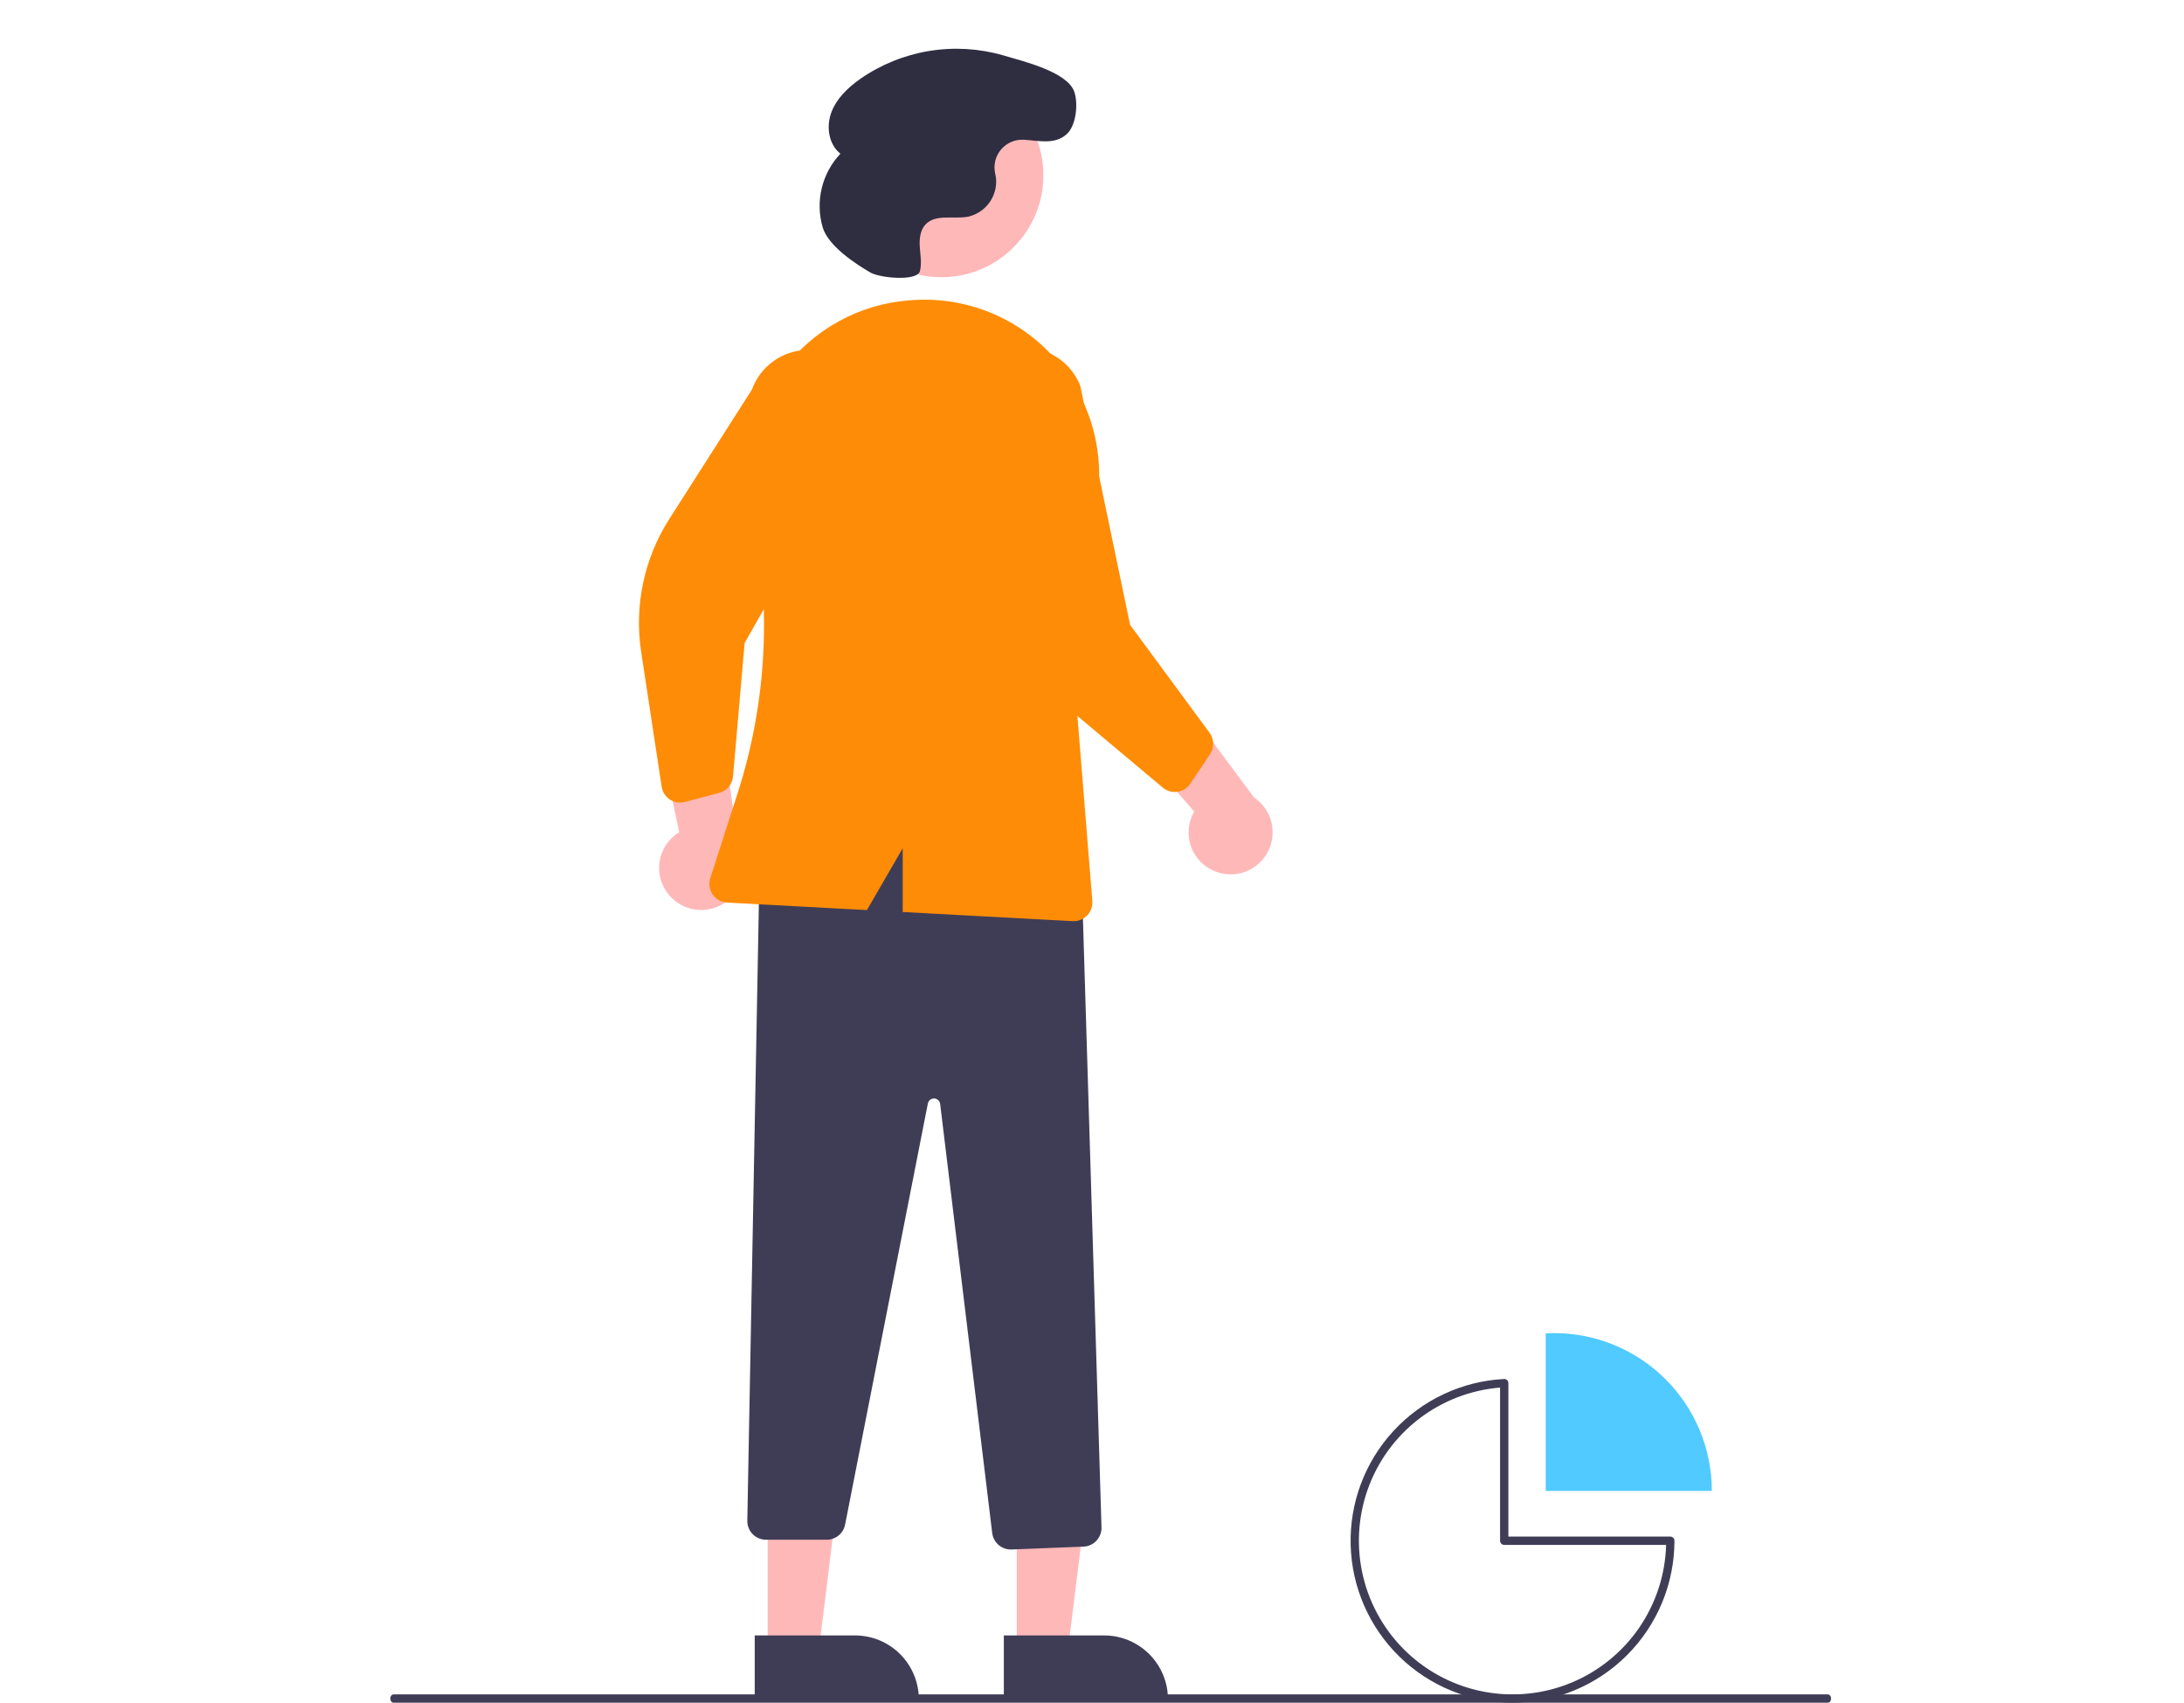 <?xml version="1.0" encoding="UTF-8"?> <svg xmlns="http://www.w3.org/2000/svg" width="526" height="410" viewBox="0 0 526 410" fill="none"> <path d="M292.89 209.913C291.508 209.412 290.252 208.614 289.212 207.575C288.172 206.536 287.372 205.282 286.869 203.901C286.366 202.519 286.172 201.045 286.3 199.58C286.429 198.116 286.877 196.697 287.613 195.425L264.254 168.381L282.668 165.984L302.027 192.033C304.083 193.411 305.562 195.495 306.184 197.891C306.805 200.287 306.527 202.827 305.4 205.031C304.274 207.235 302.378 208.949 300.073 209.849C297.767 210.749 295.211 210.772 292.89 209.913Z" fill="#FFB8B8"></path> <path d="M161.229 215.626C160.26 214.52 159.545 213.216 159.134 211.804C158.724 210.393 158.628 208.908 158.853 207.456C159.078 206.003 159.619 204.617 160.438 203.396C161.257 202.175 162.333 201.148 163.592 200.389L156.167 165.434L173.455 172.212L177.855 204.367C178.992 206.566 179.282 209.105 178.672 211.503C178.062 213.902 176.592 215.993 174.543 217.381C172.494 218.769 170.006 219.357 167.553 219.033C165.099 218.71 162.849 217.497 161.229 215.626Z" fill="#FFB8B8"></path> <path d="M244.892 397.801L257.152 397.8L262.984 350.512L244.89 350.513L244.892 397.801Z" fill="#FFB8B8"></path> <path d="M241.766 409.685L281.297 409.683V409.183C281.297 407.163 280.899 405.162 280.126 403.295C279.352 401.428 278.219 399.732 276.79 398.303C275.362 396.875 273.665 395.741 271.799 394.968C269.932 394.195 267.931 393.797 265.91 393.797L241.766 393.798L241.766 409.685Z" fill="#3F3D56"></path> <path d="M184.892 397.801L197.152 397.8L202.984 350.512L184.89 350.513L184.892 397.801Z" fill="#FFB8B8"></path> <path d="M181.766 409.685L221.297 409.683V409.183C221.297 407.163 220.899 405.162 220.126 403.295C219.352 401.428 218.219 399.732 216.79 398.303C215.362 396.875 213.665 395.741 211.799 394.968C209.932 394.195 207.931 393.797 205.91 393.797L181.766 393.798L181.766 409.685Z" fill="#3F3D56"></path> <path d="M243.615 373.107L260.969 372.413C262.153 372.362 263.27 371.847 264.077 370.98C264.885 370.113 265.32 368.963 265.287 367.779L260.398 207.4L260.079 207.285C229.662 196.282 204.5 197.114 183.153 209.825L182.914 209.967L179.985 366.17C179.973 366.768 180.081 367.362 180.302 367.918C180.524 368.473 180.853 368.98 181.272 369.406C181.691 369.833 182.191 370.172 182.742 370.404C183.294 370.635 183.886 370.755 184.484 370.755H199.118C200.161 370.753 201.17 370.39 201.975 369.728C202.78 369.066 203.331 368.145 203.534 367.123L223.469 265.714C223.538 265.363 223.729 265.049 224.009 264.827C224.289 264.605 224.639 264.49 224.996 264.504C225.353 264.517 225.693 264.657 225.956 264.899C226.219 265.141 226.387 265.468 226.43 265.823L238.968 369.153C239.106 370.243 239.635 371.245 240.457 371.973C241.28 372.701 242.339 373.105 243.437 373.11C243.496 373.11 243.555 373.109 243.615 373.107Z" fill="#3F3D56"></path> <path d="M226.728 66.751C213.163 66.751 202.167 55.755 202.167 42.19C202.167 28.625 213.163 17.629 226.728 17.629C240.293 17.629 251.289 28.625 251.289 42.19C251.289 55.755 240.293 66.751 226.728 66.751Z" fill="#FFB8B8"></path> <path d="M284.588 190.391C285.44 190.055 286.169 189.467 286.679 188.705L291.425 181.604C291.937 180.834 292.2 179.925 292.178 179C292.157 178.076 291.853 177.18 291.306 176.434L272.174 150.467L260.188 92.956C259.499 91.18 258.466 89.557 257.149 88.18C255.832 86.803 254.257 85.699 252.513 84.932C250.77 84.164 248.892 83.748 246.987 83.707C245.082 83.665 243.188 84 241.413 84.691C239.638 85.382 238.016 86.417 236.641 87.735C235.265 89.054 234.164 90.63 233.398 92.375C232.633 94.12 232.218 95.998 232.179 97.903C232.14 99.808 232.477 101.701 233.171 103.476L238.835 140.077C240.553 151.186 246.248 161.293 254.859 168.518L280.044 189.652C280.529 190.059 281.093 190.358 281.701 190.532C282.309 190.705 282.947 190.749 283.573 190.66C283.921 190.611 284.261 190.521 284.588 190.391Z" fill="#FF8C06"></path> <path d="M162.279 192.996C163.14 193.307 164.076 193.347 164.962 193.112L173.216 190.917C174.109 190.677 174.907 190.169 175.502 189.461C176.097 188.753 176.46 187.879 176.542 186.958L179.339 154.825L208.341 103.736C208.996 101.948 209.293 100.048 209.214 98.144C209.135 96.241 208.682 94.372 207.88 92.644C207.078 90.917 205.943 89.364 204.541 88.075C203.139 86.785 201.496 85.785 199.707 85.131C197.918 84.477 196.018 84.182 194.115 84.263C192.211 84.344 190.343 84.799 188.616 85.603C186.889 86.406 185.337 87.542 184.049 88.945C182.761 90.349 181.762 91.993 181.11 93.782L161.179 124.999C155.128 134.473 152.725 145.822 154.415 156.935L159.356 189.44C159.451 190.065 159.677 190.662 160.019 191.194C160.36 191.726 160.81 192.18 161.339 192.527C161.632 192.72 161.948 192.878 162.279 192.996Z" fill="#FF8C06"></path> <path d="M253.598 85.807C249.38 81.18 244.176 77.56 238.372 75.213C232.567 72.867 226.31 71.853 220.061 72.247C219.651 72.272 219.242 72.301 218.834 72.333C212.912 72.801 207.157 74.528 201.956 77.399C196.755 80.27 192.227 84.218 188.674 88.98C185.062 93.808 182.522 99.351 181.225 105.239C179.927 111.128 179.901 117.225 181.149 123.124C185.911 145.668 184.706 169.065 177.652 191L171.064 211.459C170.852 212.115 170.794 212.81 170.894 213.491C170.994 214.173 171.249 214.822 171.64 215.39C172.03 215.957 172.546 216.427 173.147 216.764C173.748 217.1 174.418 217.294 175.106 217.331L208.791 219.142L217.411 204.252V219.606L258.352 221.807C258.433 221.812 258.514 221.813 258.595 221.813C259.216 221.813 259.831 221.684 260.4 221.435C260.969 221.186 261.48 220.821 261.901 220.364C262.322 219.908 262.644 219.369 262.847 218.782C263.05 218.194 263.129 217.571 263.079 216.952L258.451 159.57L264.256 120.598C265.195 114.371 264.725 108.012 262.881 101.991C261.036 95.97 257.864 90.439 253.598 85.807Z" fill="#FF8C06"></path> <path d="M209.66 65.638C211.934 66.947 220.923 67.814 221.563 65.27L221.577 65.214C222.023 63.35 221.652 61.403 221.524 59.491C221.397 57.578 221.584 55.477 222.886 54.071C225.314 51.45 229.634 52.84 233.145 52.177C235.201 51.718 237.02 50.525 238.26 48.822C239.501 47.119 240.079 45.022 239.885 42.924C239.835 42.527 239.756 42.129 239.668 41.731C239.449 40.723 239.466 39.678 239.718 38.678C239.97 37.678 240.451 36.751 241.122 35.968C241.793 35.184 242.637 34.568 243.586 34.166C244.536 33.763 245.566 33.587 246.595 33.65C250.143 33.853 253.973 34.928 256.909 32.3C259.179 30.267 259.733 24.977 258.735 22.098C257.059 17.26 246.322 14.727 241.633 13.335C235.835 11.659 229.737 11.297 223.781 12.274C217.825 13.252 212.162 15.544 207.203 18.984C204.242 21.071 201.476 23.694 200.214 27.09C198.952 30.486 199.561 34.77 202.407 37.012C200.201 39.348 198.648 42.222 197.902 45.347C197.157 48.472 197.246 51.739 198.161 54.818C199.567 59.348 206.275 63.69 209.66 65.638Z" fill="#2F2E41"></path> <path d="M94.787 410H440.213C440.422 410 440.622 409.895 440.77 409.707C440.917 409.52 441 409.265 441 409C441 408.735 440.917 408.48 440.77 408.293C440.622 408.105 440.422 408 440.213 408H94.787C94.578 408 94.378 408.105 94.231 408.293C94.083 408.48 94 408.735 94 409C94 409.265 94.083 409.52 94.231 409.707C94.378 409.895 94.578 410 94.787 410Z" fill="#3F3D56"></path> <path d="M372.281 321.053C372.944 321.018 373.611 321.001 374.281 321C384.359 321 394.025 325.004 401.151 332.13C408.278 339.256 412.281 348.922 412.281 359H372.281V321.053Z" fill="#50CAFF"></path> <path d="M364.281 409.998C374.621 409.987 384.534 405.874 391.846 398.563C399.157 391.251 403.27 381.338 403.281 370.998C403.281 370.733 403.176 370.479 402.988 370.291C402.801 370.104 402.546 369.998 402.281 369.998H363.281V333.051C363.281 332.915 363.254 332.781 363.2 332.656C363.147 332.532 363.068 332.419 362.97 332.326C362.872 332.232 362.756 332.159 362.628 332.111C362.501 332.064 362.365 332.044 362.229 332.053C352.078 332.587 342.536 337.065 335.637 344.531C328.738 351.997 325.027 361.862 325.295 372.025C325.562 382.187 329.787 391.843 337.069 398.936C344.352 406.029 354.116 409.998 364.281 409.998ZM401.268 371.998C401.074 379.143 398.816 386.079 394.765 391.968C390.714 397.856 385.044 402.446 378.44 405.181C371.837 407.916 364.583 408.68 357.554 407.381C350.526 406.081 344.025 402.774 338.836 397.858C333.647 392.943 329.993 386.63 328.315 379.682C326.637 372.734 327.008 365.449 329.382 358.708C331.756 351.966 336.032 346.056 341.693 341.693C347.354 337.329 354.157 334.699 361.281 334.119V370.998C361.281 371.264 361.387 371.518 361.574 371.705C361.762 371.893 362.016 371.998 362.281 371.998H401.268Z" fill="#3F3D56"></path> </svg> 